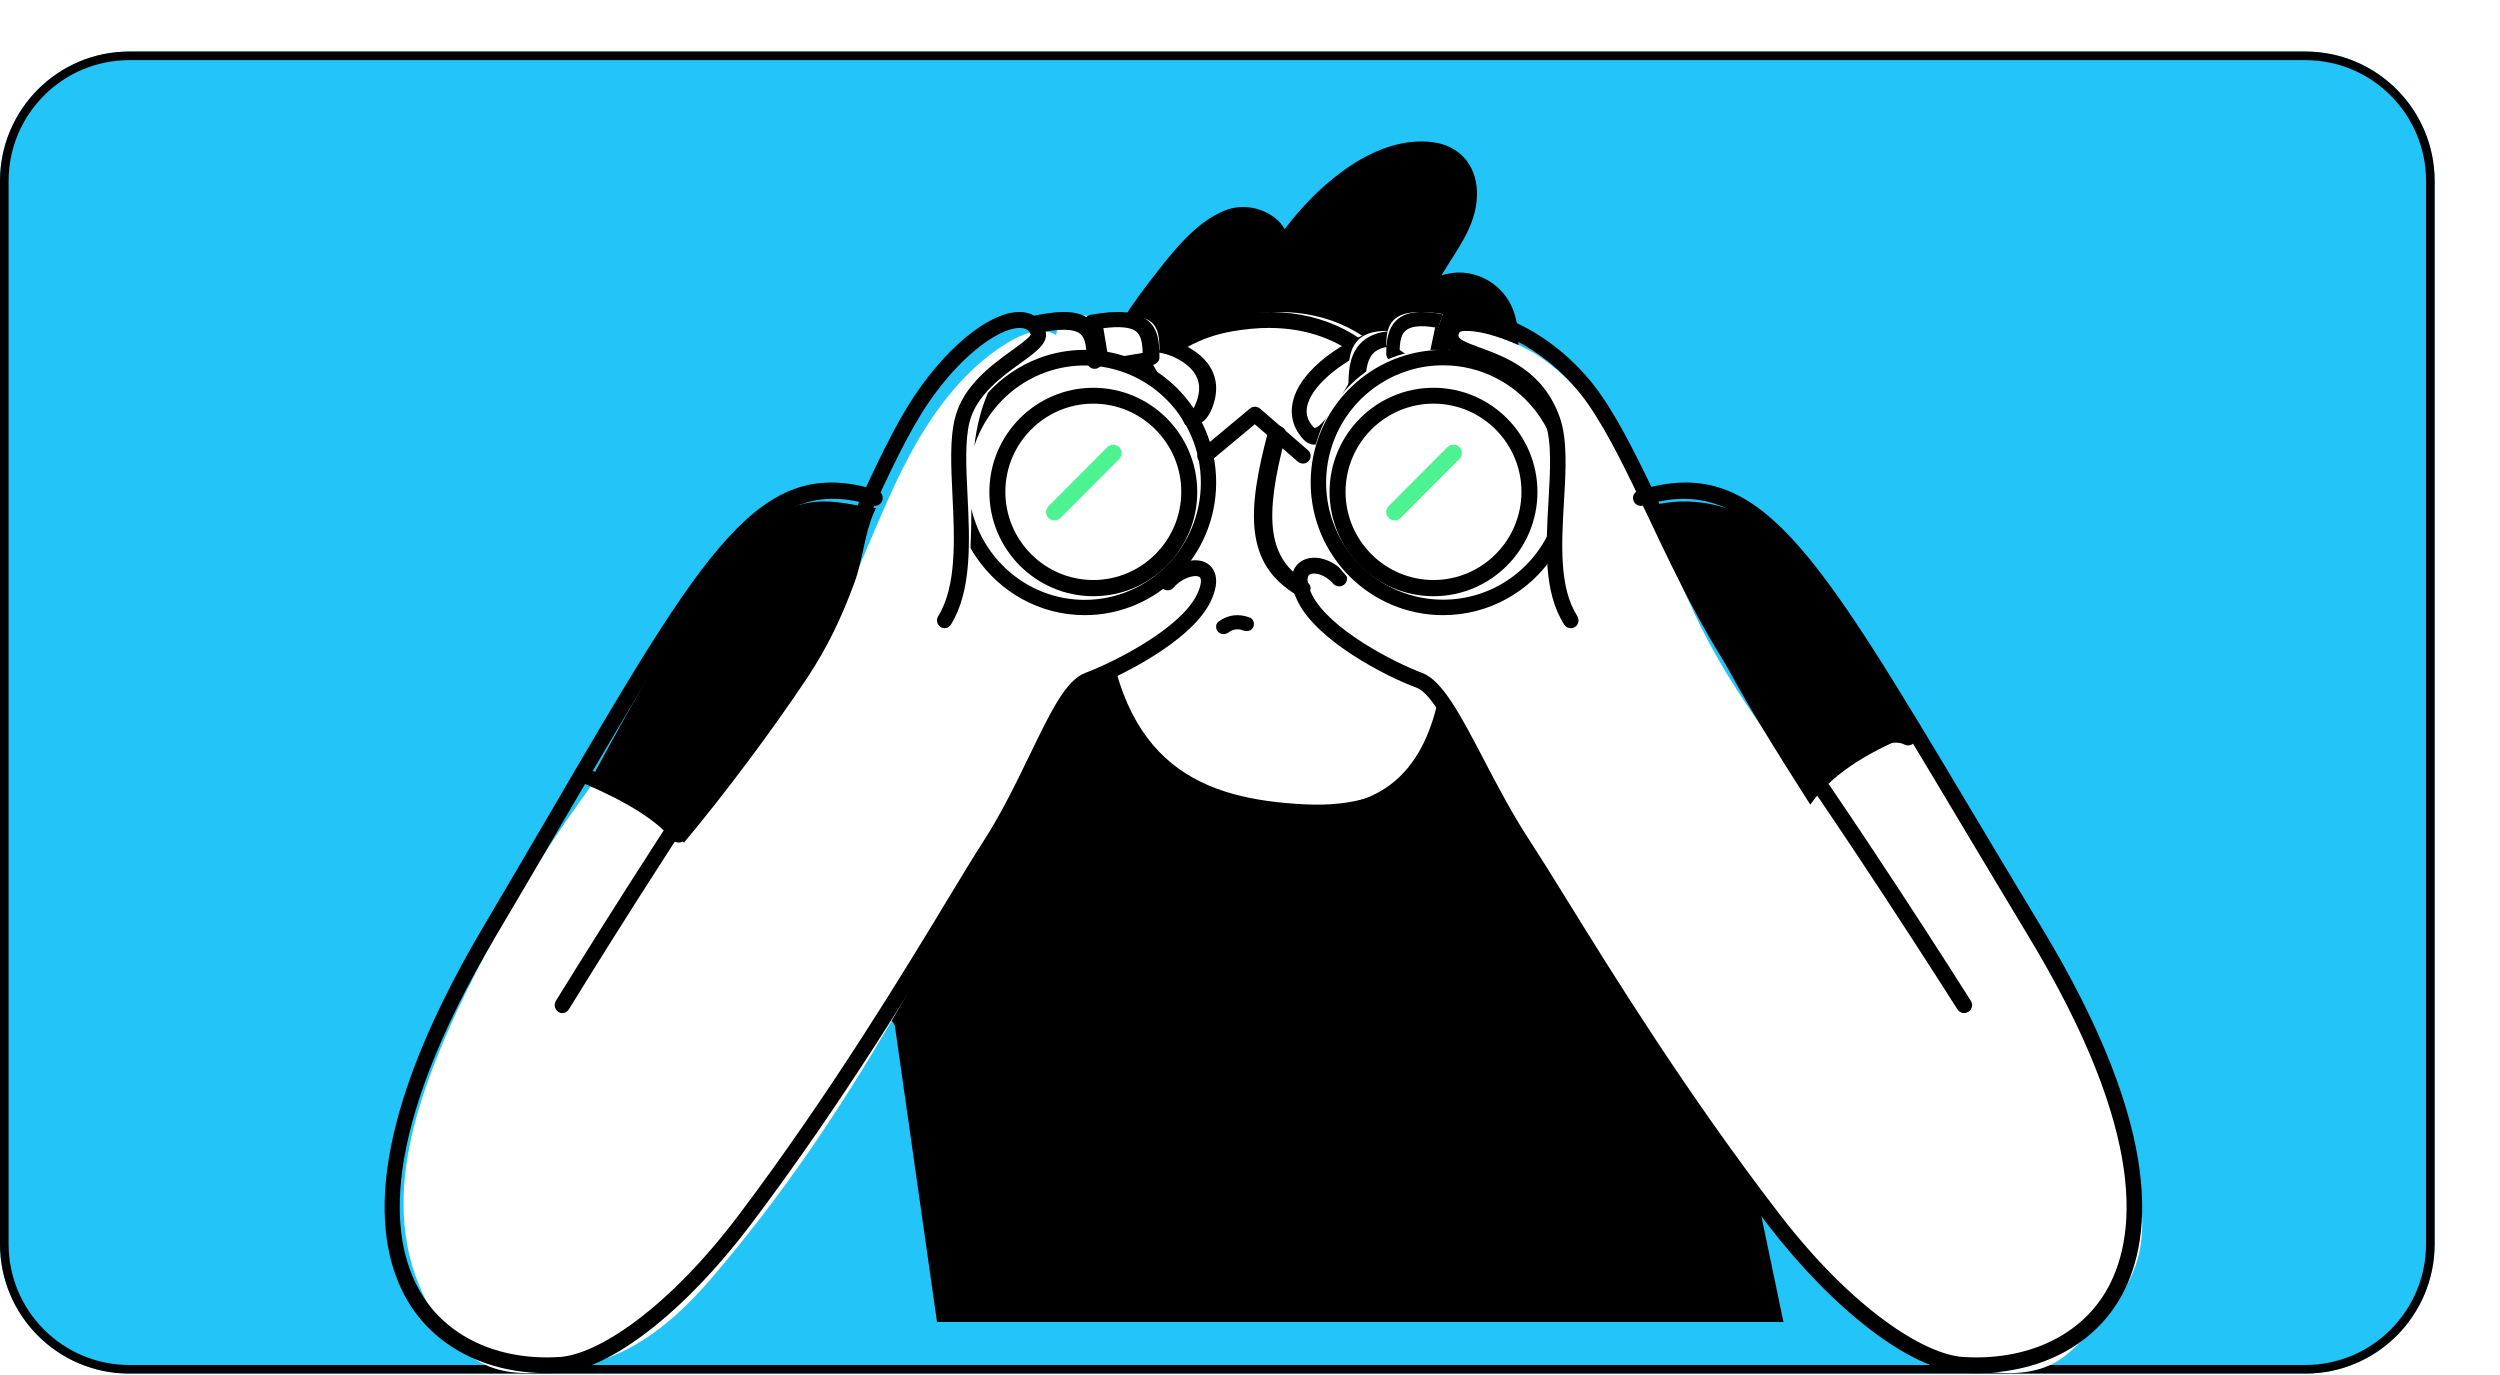 <svg width="291" height="160" viewBox="0 0 291 160" fill="none" xmlns="http://www.w3.org/2000/svg">
<g filter="url(#filter0_d_234_10840)">
<path d="M274.345 0H21.046C12.736 0 6 6.754 6 15.087V138.796C6 147.128 12.736 153.883 21.046 153.883H274.345C282.655 153.883 289.391 147.128 289.391 138.796V15.087C289.391 6.754 282.655 0 274.345 0Z" fill="#23C4F7"/>
<path d="M21.046 0.5H274.345C282.377 0.5 288.892 7.03 288.892 15.087V138.796C288.892 146.853 282.377 153.383 274.345 153.383H21.046C13.014 153.383 6.5 146.853 6.5 138.796V15.087C6.5 7.03 13.014 0.5 21.046 0.5Z" stroke="black"/>
</g>
<path d="M204.501 139.051C204.389 138.549 203.918 138.241 203.429 138.337C203.296 138.357 203.183 138.415 203.09 138.492C201.79 136.66 199.738 133.749 198.834 132.265C192.449 121.682 186.894 110.732 180.041 100.438C176.5 95.117 174.09 89.237 169.702 84.649C168.082 82.953 164.767 82.76 163.524 80.678L159.495 84.187L136.446 73.815C134.205 78.037 128.594 76.468 124.922 79.9C119.216 88.902 113.601 101.226 107.424 109.901C106.219 112.118 105.449 114.868 104.169 117.027C104.112 117.027 103.389 117.869 103.333 117.869C102.843 117.946 104.112 118.944 104.169 119.445L109.067 153.88H207.592L204.501 139.051Z" fill="black"/>
<path d="M176.198 36.269C174.916 32.6 170.956 30.941 167.779 32.073C169.481 29.165 171.74 26.492 171.913 22.96C172.084 19.584 170.17 17.027 166.841 16.559C160.297 15.681 153.695 21.164 149.543 26.668C148.395 24.657 145.334 23.448 142.674 24.462C138.981 25.867 136.072 29.868 133.738 32.873C130.753 36.718 128.304 40.874 126.256 45.304C125.988 45.889 126.313 46.416 126.754 46.631C126.754 46.67 126.754 46.69 126.754 46.729C127.041 49.266 129.911 49.656 131.882 49.89C137.718 50.573 143.65 50.749 149.505 51.178C150.921 51.276 152.356 51.412 153.81 51.529C154.461 51.588 155.112 51.627 155.762 51.666C159.035 51.841 162.306 51.822 165.483 51.061C168.888 50.241 172.524 48.114 174.725 45.167C174.955 44.875 175.146 44.562 175.337 44.25C175.471 44.036 175.605 43.801 175.719 43.567C176.255 42.514 176.619 41.382 176.733 40.172C176.81 38.923 176.676 37.615 176.198 36.269Z" fill="black"/>
<path d="M128.583 70.193C130.109 89.362 140.182 93.013 151.781 93.622C163.38 94.23 169.486 88.145 170.095 73.236C170.706 58.327 166.738 32.864 144.455 36.705C128.487 39.462 127.743 59.563 128.583 70.193Z" fill="white"/>
<path d="M168.25 74.359C168.154 76.656 167.924 78.742 167.578 80.617C166.713 85.133 165.097 88.425 162.674 90.644C159.885 93.17 155.982 94.28 150.77 93.993C145.366 93.706 140.116 92.788 136.04 89.554C131.943 86.32 129.02 80.77 128.251 71.259C127.54 62.342 127.597 41.272 143.501 38.555C144.963 38.306 146.366 38.172 147.693 38.172C152.078 38.172 155.809 39.512 158.866 42.172C165.905 48.315 168.347 60.964 168.347 71.661C168.309 72.561 168.29 73.479 168.25 74.359ZM160.059 40.775C155.635 36.928 149.962 35.551 143.155 36.718C125.751 39.703 125.636 61.959 126.386 71.393C126.405 71.661 126.424 71.929 126.463 72.197C126.693 74.627 127.059 76.809 127.559 78.761C131.117 92.73 141.059 95.314 150.655 95.83C151.212 95.869 151.751 95.869 152.27 95.869C157.212 95.869 161.021 94.587 163.905 91.984C166.404 89.726 168.135 86.473 169.135 82.167C169.654 79.89 169.981 77.306 170.097 74.417C170.116 73.747 170.154 72.886 170.154 71.871C170.173 64.389 169.058 48.659 160.059 40.775Z" fill="black"/>
<path d="M151.502 69.4C151.28 69.4 151.079 69.343 150.879 69.23C144.867 65.604 145.134 59.524 147.605 50.252C147.739 49.761 148.318 49.459 148.875 49.573C149.454 49.686 149.81 50.177 149.676 50.649C147.004 60.581 147.65 65.057 152.103 67.738C152.593 68.021 152.705 68.588 152.348 69.003C152.17 69.268 151.836 69.4 151.502 69.4Z" fill="black"/>
<path d="M145.52 71.908C144.228 71.382 142.9 71.54 141.811 72.381C141.442 72.661 141.498 73.275 141.811 73.573C142.18 73.923 142.697 73.853 143.066 73.573C143.472 73.257 144.136 73.152 144.634 73.362C145.077 73.538 145.594 73.485 145.852 73.064C146.055 72.697 145.963 72.083 145.52 71.908Z" fill="black"/>
<path d="M141.127 67.487C140.792 66.854 140.214 66.412 139.507 66.336C138.297 66.182 137.292 67.065 136.287 67.583C133.588 68.964 130.592 67.276 128.954 64.974C125.399 59.967 128.042 53.022 126.962 47.363C126.571 45.291 125.734 43.334 124.263 41.876C124.375 40.974 123.984 39.958 123.314 39.325C121.527 37.617 118.698 38.998 116.967 40.092C112.314 43.027 108.87 47.574 106.209 52.389C103.045 58.125 100.886 64.398 98.019 70.287C95.116 76.235 91.337 81.644 87.317 86.843C86.33 88.129 85.325 89.395 84.32 90.642C83.371 91.831 82.477 93.155 81.361 94.172C80.263 95.188 78.718 95.63 77.694 94.325C77.098 93.577 76.801 92.579 76.447 91.678C75.87 90.181 75.051 88.416 73.246 88.359C70.789 88.282 69.076 91.102 67.811 92.867C64.032 98.085 60.589 103.553 57.499 109.231C54.447 114.833 51.599 120.646 49.514 126.708C47.523 132.463 46.276 138.774 47.392 144.856C48.267 149.69 50.705 154.409 54.409 157.556C58.374 160.912 64.2 159.935 69.132 158.573C74.735 157.019 79.22 153.009 82.98 148.597C91.207 138.928 97.293 129.873 103.752 118.881C107.046 113.26 110.229 107.581 113.393 101.903C116.52 96.301 119.498 90.527 122.905 85.097C124.487 82.584 123.743 80.369 126.33 79.007C128.415 77.913 133.272 77.386 135.394 76.388C137.292 75.486 139.135 74.355 140.401 72.628C141.424 71.208 142.02 69.136 141.127 67.487Z" fill="white"/>
<path d="M93.943 78.926C96.321 75.344 97.954 71.896 99.461 67.813C100.423 65.193 100.622 62.169 101.711 59.684C101.784 59.511 101.875 59.318 101.965 59.145C97.028 58.625 93.562 56.313 85.322 63.402C79.205 71.915 73.978 81.103 68.969 90.387C72.344 91.62 75.866 94.779 79.623 98.072C84.342 92.429 89.823 85.109 93.943 78.926Z" fill="black"/>
<path d="M132.763 40.724C135.986 41 143.398 42.656 141.142 48.178C138.886 53.7 132.763 40.724 132.763 40.724Z" fill="white"/>
<path d="M138.622 49.55C135.483 49.55 131.994 42.683 130.631 39.722C130.507 39.431 130.549 39.123 130.755 38.868C130.962 38.632 131.292 38.505 131.643 38.523C132.758 38.614 138.374 39.268 140.645 42.392C141.698 43.864 141.843 45.59 141.079 47.533C140.418 49.187 139.406 49.55 138.663 49.55C138.642 49.55 138.622 49.55 138.622 49.55ZM133.15 40.485C135.174 44.518 137.589 47.806 138.601 47.806C138.663 47.806 138.911 47.697 139.2 46.952C139.778 45.517 139.695 44.336 138.973 43.337C137.878 41.811 135.421 40.903 133.15 40.485Z" fill="black"/>
<path d="M121.763 42.932L134.961 40.76C134.961 38.106 134.65 35.984 128.411 37.045L123.342 36.315C123.225 38.587 122.425 40.743 121.763 42.932Z" fill="white"/>
<path d="M128.441 45.138C128.299 45.138 128.136 45.101 127.993 45.046C127.708 44.918 127.504 44.679 127.463 44.386L126.485 38.514C126.465 38.404 126.465 38.294 126.506 38.184C126.343 38.056 126.22 37.891 126.18 37.689C126.078 37.212 126.424 36.753 126.954 36.643C130.112 36.074 132.17 36.239 133.453 37.193C134.859 38.221 134.961 39.872 134.961 41.615C134.961 41.946 134.757 42.239 134.431 42.386L128.889 45.028C128.747 45.101 128.604 45.138 128.441 45.138ZM128.421 38.203C128.421 38.221 128.421 38.239 128.441 38.258L129.216 42.9L133.005 41.083C132.985 39.982 132.842 39.028 132.21 38.551C131.559 38.074 130.295 37.964 128.421 38.203Z" fill="black"/>
<path d="M63.659 159.835C56.558 159.835 50.561 156.74 47.422 151.377C43.592 144.842 42.003 132.002 56.222 107.937C59.025 103.19 61.585 98.826 63.939 94.79C82.287 63.364 88.472 52.792 102.111 57.078C102.578 57.232 102.859 57.751 102.709 58.231C102.56 58.712 102.055 59 101.588 58.846C89.294 54.964 83.296 65.247 65.471 95.751C63.117 99.788 60.557 104.17 57.754 108.898C43.984 132.175 45.367 144.323 48.954 150.436C51.981 155.606 58.035 158.412 65.153 157.952C69.544 157.662 77.691 152.435 86.024 141.382C96.581 127.37 105.194 113.146 110.332 104.651C112.033 101.844 113.378 99.615 114.387 98.058C116.536 94.752 118.292 91.1 119.861 87.871C122.309 82.815 124.065 79.163 126.345 78.318C129.746 77.049 137.406 73.147 139.312 69.226C139.891 68.053 139.873 67.342 139.63 67.169C139.144 66.843 137.63 67.208 136.603 68.4C136.285 68.784 135.706 68.822 135.332 68.496C134.959 68.169 134.921 67.573 135.239 67.189C136.771 65.401 139.219 64.69 140.601 65.632C141.143 66.016 142.283 67.208 140.9 70.052C138.583 74.819 129.839 78.971 126.943 80.047C125.355 80.643 123.468 84.545 121.45 88.678C119.861 91.945 118.068 95.655 115.863 99.076C114.854 100.614 113.527 102.825 111.827 105.631C106.67 114.165 98.038 128.427 87.406 142.516C79.783 152.626 71.076 159.412 65.228 159.797C64.724 159.815 64.182 159.835 63.659 159.835Z" fill="black"/>
<path d="M125.062 71.603C132.959 71.603 139.36 64.691 139.36 56.163C139.36 47.636 132.959 40.724 125.062 40.724C117.165 40.724 110.763 47.636 110.763 56.163C110.763 64.691 117.165 71.603 125.062 71.603Z" fill="white"/>
<path d="M126.26 40.724C124.347 40.724 122.509 41.08 120.819 41.736C118.591 42.597 116.604 43.965 115.007 45.708C114.134 47.713 113.67 49.793 113.41 51.91C115.192 46.476 120.281 42.541 126.26 42.541C133.725 42.541 139.779 48.668 139.779 56.182C139.779 63.696 133.706 69.823 126.26 69.823C120.522 69.823 115.601 66.188 113.633 61.072C113.41 60.473 113.206 59.855 113.076 59.199C113.057 60.735 113.038 62.272 112.964 63.789C113.168 64.164 113.391 64.52 113.633 64.858C116.4 68.924 121.023 71.603 126.26 71.603C134.709 71.603 141.561 64.67 141.561 56.163C141.561 47.657 134.709 40.724 126.26 40.724Z" fill="black"/>
<path d="M126.161 67.193C132.236 67.193 137.16 62.256 137.16 56.165C137.16 50.074 132.236 45.137 126.161 45.137C120.087 45.137 115.162 50.074 115.162 56.165C115.162 62.256 120.087 67.193 126.161 67.193Z" fill="white"/>
<path d="M127.261 69.399C120.591 69.399 115.162 63.956 115.162 57.268C115.162 50.58 120.591 45.137 127.261 45.137C133.931 45.137 139.36 50.58 139.36 57.268C139.36 63.956 133.931 69.399 127.261 69.399ZM127.261 46.984C121.619 46.984 117.024 51.591 117.024 57.248C117.024 62.906 121.619 67.513 127.261 67.513C132.903 67.513 137.499 62.906 137.499 57.248C137.499 51.591 132.903 46.984 127.261 46.984Z" fill="black"/>
<path d="M140.265 53.954C140.004 53.954 139.762 53.843 139.576 53.641C139.259 53.274 139.296 52.705 139.687 52.393L145.498 47.547C145.833 47.272 146.336 47.272 146.671 47.565L152.258 52.412C152.63 52.742 152.667 53.293 152.332 53.66C152.016 54.027 151.438 54.064 151.066 53.733L146.056 49.383L140.842 53.733C140.674 53.88 140.47 53.954 140.265 53.954Z" fill="black"/>
<path d="M122.744 60.583C122.5 60.583 122.236 60.48 122.053 60.297C121.666 59.909 121.666 59.297 122.053 58.909L128.888 52.051C129.275 51.663 129.885 51.663 130.272 52.051C130.658 52.438 130.658 53.051 130.272 53.438L123.436 60.297C123.253 60.48 122.988 60.583 122.744 60.583Z" fill="#4EF391"/>
<path d="M65.454 117.925C65.288 117.925 65.123 117.887 64.975 117.772C64.571 117.504 64.442 116.929 64.699 116.507C64.847 116.277 78.967 93.331 87.712 81.159C92.719 74.201 96.328 66.399 99.513 59.498C101.887 54.361 104.133 49.492 106.563 45.888C110.706 39.773 115.916 35.843 119.266 36.361C120.444 36.533 121.31 37.281 121.678 38.45C122.12 39.85 120.739 40.866 118.824 42.246C116.634 43.818 113.651 45.984 112.86 49.108C112.307 51.275 112.455 54.38 112.62 57.658C112.878 62.853 113.154 68.738 110.687 72.706C110.43 73.127 109.877 73.261 109.472 72.974C109.067 72.706 108.938 72.131 109.214 71.709C111.368 68.239 111.111 62.68 110.871 57.754C110.706 54.322 110.54 51.083 111.166 48.648C112.123 44.872 115.419 42.495 117.83 40.751C118.659 40.157 119.782 39.351 119.984 38.949C119.819 38.508 119.524 38.259 119.027 38.201C116.763 37.856 112.031 41.038 108.018 46.962C105.661 50.45 103.452 55.223 101.114 60.303C97.892 67.281 94.247 75.178 89.148 82.271C80.421 94.367 66.338 117.274 66.209 117.504C66.025 117.772 65.749 117.925 65.454 117.925Z" fill="black"/>
<path d="M127.417 42.932C126.888 42.932 126.476 42.482 126.476 41.904C126.476 40.469 126.358 39.419 125.79 38.905C125.065 38.241 123.34 38.219 120.693 38.798C120.183 38.905 119.693 38.541 119.576 37.984C119.478 37.427 119.811 36.891 120.321 36.763C123.692 36.034 125.751 36.184 126.986 37.298C128.24 38.434 128.358 40.255 128.358 41.883C128.358 42.482 127.946 42.932 127.417 42.932Z" fill="black"/>
<path d="M79.778 96.713C77.305 93.564 71.986 90.933 67.832 89.251C67.476 89.734 67.12 90.217 66.764 90.701C70.74 92.293 75.941 94.817 78.235 97.716C78.413 97.948 78.71 98.074 79.006 98.074C79.204 98.074 79.382 98.02 79.56 97.913C79.995 97.644 80.094 97.107 79.778 96.713Z" fill="black"/>
<path d="M245.498 126.363C243.448 120.241 240.655 114.371 237.673 108.715C234.652 102.98 231.271 97.459 227.566 92.19C226.311 90.408 224.166 83.627 221.752 83.705C219.986 83.763 212.311 91.124 211.381 89.943C211.02 89.478 210.677 89.032 210.317 88.567C209.937 89.149 209.557 89.73 209.177 90.292C208.531 89.381 207.981 88.587 207.866 88.432C203.933 83.201 200.229 77.738 197.379 71.733C194.549 65.785 192.459 59.47 189.344 53.658C186.741 48.796 183.36 44.185 178.8 41.241C177.11 40.156 171.677 37.792 169.435 38.742C168.105 39.303 167.935 41.725 171.677 43.042C170.232 44.515 169.435 46.49 169.036 48.583C167.972 54.298 170.575 61.31 167.098 66.367C165.502 68.691 162.577 70.396 159.917 69.001C158.91 68.478 157.941 67.587 156.764 67.742C156.08 67.839 155.51 68.284 155.187 68.924C154.313 70.59 154.902 72.682 155.909 74.116C157.163 75.879 158.967 77.021 160.81 77.913C162.9 78.92 165.085 79.675 167.118 80.78C169.662 82.155 169.971 84.962 171.51 87.5C174.853 92.982 178.213 98.438 181.29 104.095C183.532 108.221 186.856 111.95 189.135 116.057C189.155 116.037 191.908 120.009 191.928 119.989C191.661 120.299 192.194 119.679 191.928 119.989C198.121 130.838 204.807 138.878 212.749 148.486C216.414 152.942 220.823 156.99 226.311 158.561C231.137 159.935 236.856 160.923 240.73 157.533C244.359 154.336 248.253 150.191 249.108 145.309C250.191 139.149 247.436 132.175 245.498 126.363Z" fill="white"/>
<path d="M222.952 85.274C222.243 83.866 221.421 82.517 220.862 81.437C219.109 78.082 217.225 74.766 215.192 71.585C209.819 63.178 201.631 56.43 192.155 58.879C193.31 60.922 194.281 63.12 195.194 65.338C197.899 71.874 200.922 77.754 204.559 83.789C206.556 87.105 208.626 90.383 210.714 93.661C213.587 89.573 218.4 87.163 222.952 85.274Z" fill="black"/>
<path d="M159.158 40.724C156.437 41.039 147.251 46.843 151.435 51.462C153.579 53.85 159.158 40.724 159.158 40.724Z" fill="white"/>
<path d="M152.995 51.755C152.529 51.755 152.116 51.553 151.758 51.19C150.108 49.432 150.216 47.594 150.592 46.362C151.865 42.16 158.194 38.766 160.418 38.523C160.74 38.503 161.027 38.645 161.206 38.927C161.385 39.21 161.403 39.594 161.278 39.917C160.13 42.544 156.15 51.15 153.335 51.715C153.21 51.735 153.102 51.755 152.995 51.755ZM158.839 41.028C156.437 42.099 152.995 44.523 152.224 47.008C151.919 48.038 152.134 48.927 152.959 49.796C153.748 49.998 156.329 46.301 158.839 41.028Z" fill="black"/>
<path d="M156.96 43.868L162.276 45.139L163.239 39.571L163.56 38.735C157.141 37.622 156.96 41.084 156.96 43.868Z" fill="white"/>
<path d="M163.436 47.344C163.353 47.344 163.25 47.326 163.167 47.307L157.684 45.955C157.251 45.844 156.96 45.492 156.96 45.103C156.96 43.437 156.96 40.918 158.885 39.511C160.228 38.529 162.214 38.27 164.966 38.77C165.255 38.825 165.484 38.974 165.628 39.196C165.773 39.418 165.794 39.677 165.711 39.918L165.401 40.733L164.429 46.585C164.387 46.844 164.222 47.066 163.994 47.196C163.808 47.307 163.621 47.344 163.436 47.344ZM158.946 44.437L162.609 45.344L163.436 40.4C163.436 40.381 163.436 40.362 163.436 40.362C161.925 40.214 160.808 40.381 160.105 40.9C159.174 41.585 158.987 42.937 158.946 44.437Z" fill="black"/>
<path d="M230.032 159.835C229.497 159.835 228.943 159.815 228.389 159.777C222.413 159.392 213.516 152.626 205.725 142.497C194.88 128.408 186.038 114.146 180.769 105.612C179.031 102.805 177.676 100.595 176.645 99.057C174.507 95.828 172.655 92.291 171.031 89.178C168.74 84.795 166.582 80.663 164.883 80.047C161.35 78.76 153.35 74.627 151.078 70.052C149.569 67.035 150.811 65.766 151.422 65.362C152.816 64.421 155.088 65.016 156.578 66.727C156.901 67.112 156.864 67.688 156.481 68.034C156.1 68.361 155.527 68.323 155.183 67.938C154.209 66.823 152.911 66.573 152.434 66.881C152.033 67.15 152.147 68.073 152.72 69.226C154.725 73.243 162.343 77.145 165.514 78.318C167.88 79.183 170.001 83.219 172.673 88.332C174.277 91.407 176.111 94.906 178.192 98.058C179.222 99.634 180.598 101.844 182.335 104.651C187.585 113.146 196.389 127.37 207.177 141.382C215.692 152.435 224.036 157.662 228.504 157.952C235.778 158.412 241.965 155.606 245.059 150.436C248.724 144.342 250.137 132.175 236.066 108.898C233.201 104.151 230.586 99.768 228.18 95.751C209.983 65.247 203.835 54.983 191.271 58.846C190.793 59 190.278 58.731 190.125 58.231C189.973 57.751 190.239 57.232 190.736 57.078C204.675 52.792 210.996 63.364 229.745 94.79C232.151 98.826 234.767 103.19 237.631 107.937C252.18 132.002 250.558 144.842 246.624 151.377C243.417 156.74 237.288 159.835 230.032 159.835Z" fill="black"/>
<path d="M167.959 36.557C162.112 35.612 161.36 37.569 161.36 40.217L166.127 42.932C166.492 40.773 167.207 38.648 167.959 36.557Z" fill="white"/>
<path d="M166.838 43.953C166.659 41.549 167.032 38.866 167.959 36.6C165.391 36.078 163.701 36.27 162.628 37.211C161.506 38.204 161.36 39.772 161.36 41.2C161.36 41.479 161.489 41.74 161.718 41.897L166.139 44.999C166.268 45.086 166.415 45.138 166.561 45.138C166.659 45.138 166.757 45.121 166.853 45.069C166.87 44.807 166.903 44.563 166.935 44.302C166.886 44.197 166.838 44.093 166.838 43.953ZM166.041 42.925L162.92 40.73C162.953 39.545 163.164 38.883 163.62 38.482C164.22 37.96 165.374 37.838 167.049 38.116L166.041 42.925Z" fill="black"/>
<path d="M166.862 71.603C174.76 71.603 181.16 64.691 181.16 56.163C181.16 47.636 174.76 40.724 166.862 40.724C158.966 40.724 152.564 47.636 152.564 56.163C152.564 64.691 158.966 71.603 166.862 71.603Z" fill="white"/>
<path d="M180.993 60.192C180.956 60.304 180.918 60.435 180.881 60.548C179.048 65.926 173.961 69.804 167.975 69.804C160.457 69.804 154.359 63.677 154.359 56.163C154.359 54.065 154.845 52.06 155.687 50.28C157.875 45.689 162.569 42.522 167.975 42.522C170.22 42.522 172.333 43.066 174.203 44.04C177.533 45.764 180.076 48.837 181.105 52.547C181.124 52.622 181.142 52.678 181.16 52.753C181.03 50.149 180.506 47.638 179.028 45.408C177.906 44.265 176.616 43.272 175.195 42.522C173.418 41.586 171.436 40.967 169.322 40.78C168.874 40.742 168.424 40.724 167.975 40.724C161.597 40.724 156.117 44.621 153.779 50.149C152.994 52.004 152.564 54.027 152.564 56.163C152.564 64.689 159.483 71.603 167.975 71.603C173.324 71.603 178.037 68.868 180.805 64.708C180.899 64.576 180.974 64.445 181.067 64.296C180.956 62.965 180.956 61.597 180.993 60.192Z" fill="black"/>
<path d="M167.959 67.193C174.033 67.193 178.958 62.256 178.958 56.165C178.958 50.074 174.033 45.137 167.959 45.137C161.885 45.137 156.96 50.074 156.96 56.165C156.96 62.256 161.885 67.193 167.959 67.193Z" fill="white"/>
<path d="M166.861 69.399C160.191 69.399 154.762 63.956 154.762 57.268C154.762 50.58 160.191 45.137 166.861 45.137C173.531 45.137 178.959 50.58 178.959 57.268C178.959 63.956 173.531 69.399 166.861 69.399ZM166.861 46.984C161.218 46.984 156.623 51.591 156.623 57.248C156.623 62.906 161.218 67.513 166.861 67.513C172.503 67.513 177.098 62.906 177.098 57.248C177.098 51.591 172.503 46.984 166.861 46.984Z" fill="black"/>
<path d="M228.616 117.925C228.312 117.925 228.028 117.772 227.858 117.504C227.706 117.274 213.212 94.398 204.25 82.29C198.983 75.201 195.23 67.308 191.933 60.334C189.527 55.257 187.254 50.486 184.828 47C180.489 40.773 173.593 37.65 170.732 38.244C169.898 38.416 169.803 38.838 169.766 38.991C169.671 39.451 170.504 39.815 172.286 40.467C175.221 41.539 179.656 43.149 181.569 48.609C182.46 51.176 182.271 54.702 182.043 58.437C181.759 63.342 181.475 68.419 183.596 71.715C183.863 72.136 183.748 72.711 183.331 72.979C182.915 73.247 182.346 73.132 182.081 72.711C179.638 68.917 179.94 63.534 180.244 58.322C180.452 54.778 180.641 51.444 179.865 49.203C178.253 44.567 174.465 43.187 171.698 42.172C169.671 41.444 167.567 40.677 168.022 38.589C168.269 37.459 169.102 36.673 170.39 36.424C174.255 35.619 181.739 39.336 186.326 45.927C188.826 49.529 191.137 54.376 193.582 59.53C196.86 66.427 200.574 74.224 205.728 81.179C214.747 93.326 229.28 116.278 229.412 116.508C229.677 116.929 229.563 117.504 229.128 117.772C228.958 117.868 228.786 117.925 228.616 117.925Z" fill="black"/>
<path d="M222.52 85.276C219.107 83.415 212.266 88.024 209.754 90.136C210.108 90.572 210.425 91.007 210.744 91.46C213.256 89.264 219.495 85.493 221.688 86.667C222.095 86.885 222.607 86.75 222.855 86.365C223.067 85.996 222.926 85.51 222.52 85.276Z" fill="black"/>
<path d="M162.341 60.574C162.097 60.574 161.832 60.472 161.65 60.288C161.263 59.9 161.263 59.288 161.65 58.9L168.485 52.042C168.872 51.654 169.481 51.654 169.868 52.042C170.255 52.43 170.255 53.042 169.868 53.43L163.033 60.288C162.83 60.472 162.586 60.574 162.341 60.574Z" fill="#4EF391"/>
<defs>
<filter id="filter0_d_234_10840" x="0" y="0" width="289.391" height="159.883" filterUnits="userSpaceOnUse" color-interpolation-filters="sRGB">
<feFlood flood-opacity="0" result="BackgroundImageFix"/>
<feColorMatrix in="SourceAlpha" type="matrix" values="0 0 0 0 0 0 0 0 0 0 0 0 0 0 0 0 0 0 127 0" result="hardAlpha"/>
<feOffset dx="-6" dy="6"/>
<feComposite in2="hardAlpha" operator="out"/>
<feColorMatrix type="matrix" values="0 0 0 0 0 0 0 0 0 0 0 0 0 0 0 0 0 0 1 0"/>
<feBlend mode="normal" in2="BackgroundImageFix" result="effect1_dropShadow_234_10840"/>
<feBlend mode="normal" in="SourceGraphic" in2="effect1_dropShadow_234_10840" result="shape"/>
</filter>
</defs>
</svg>
